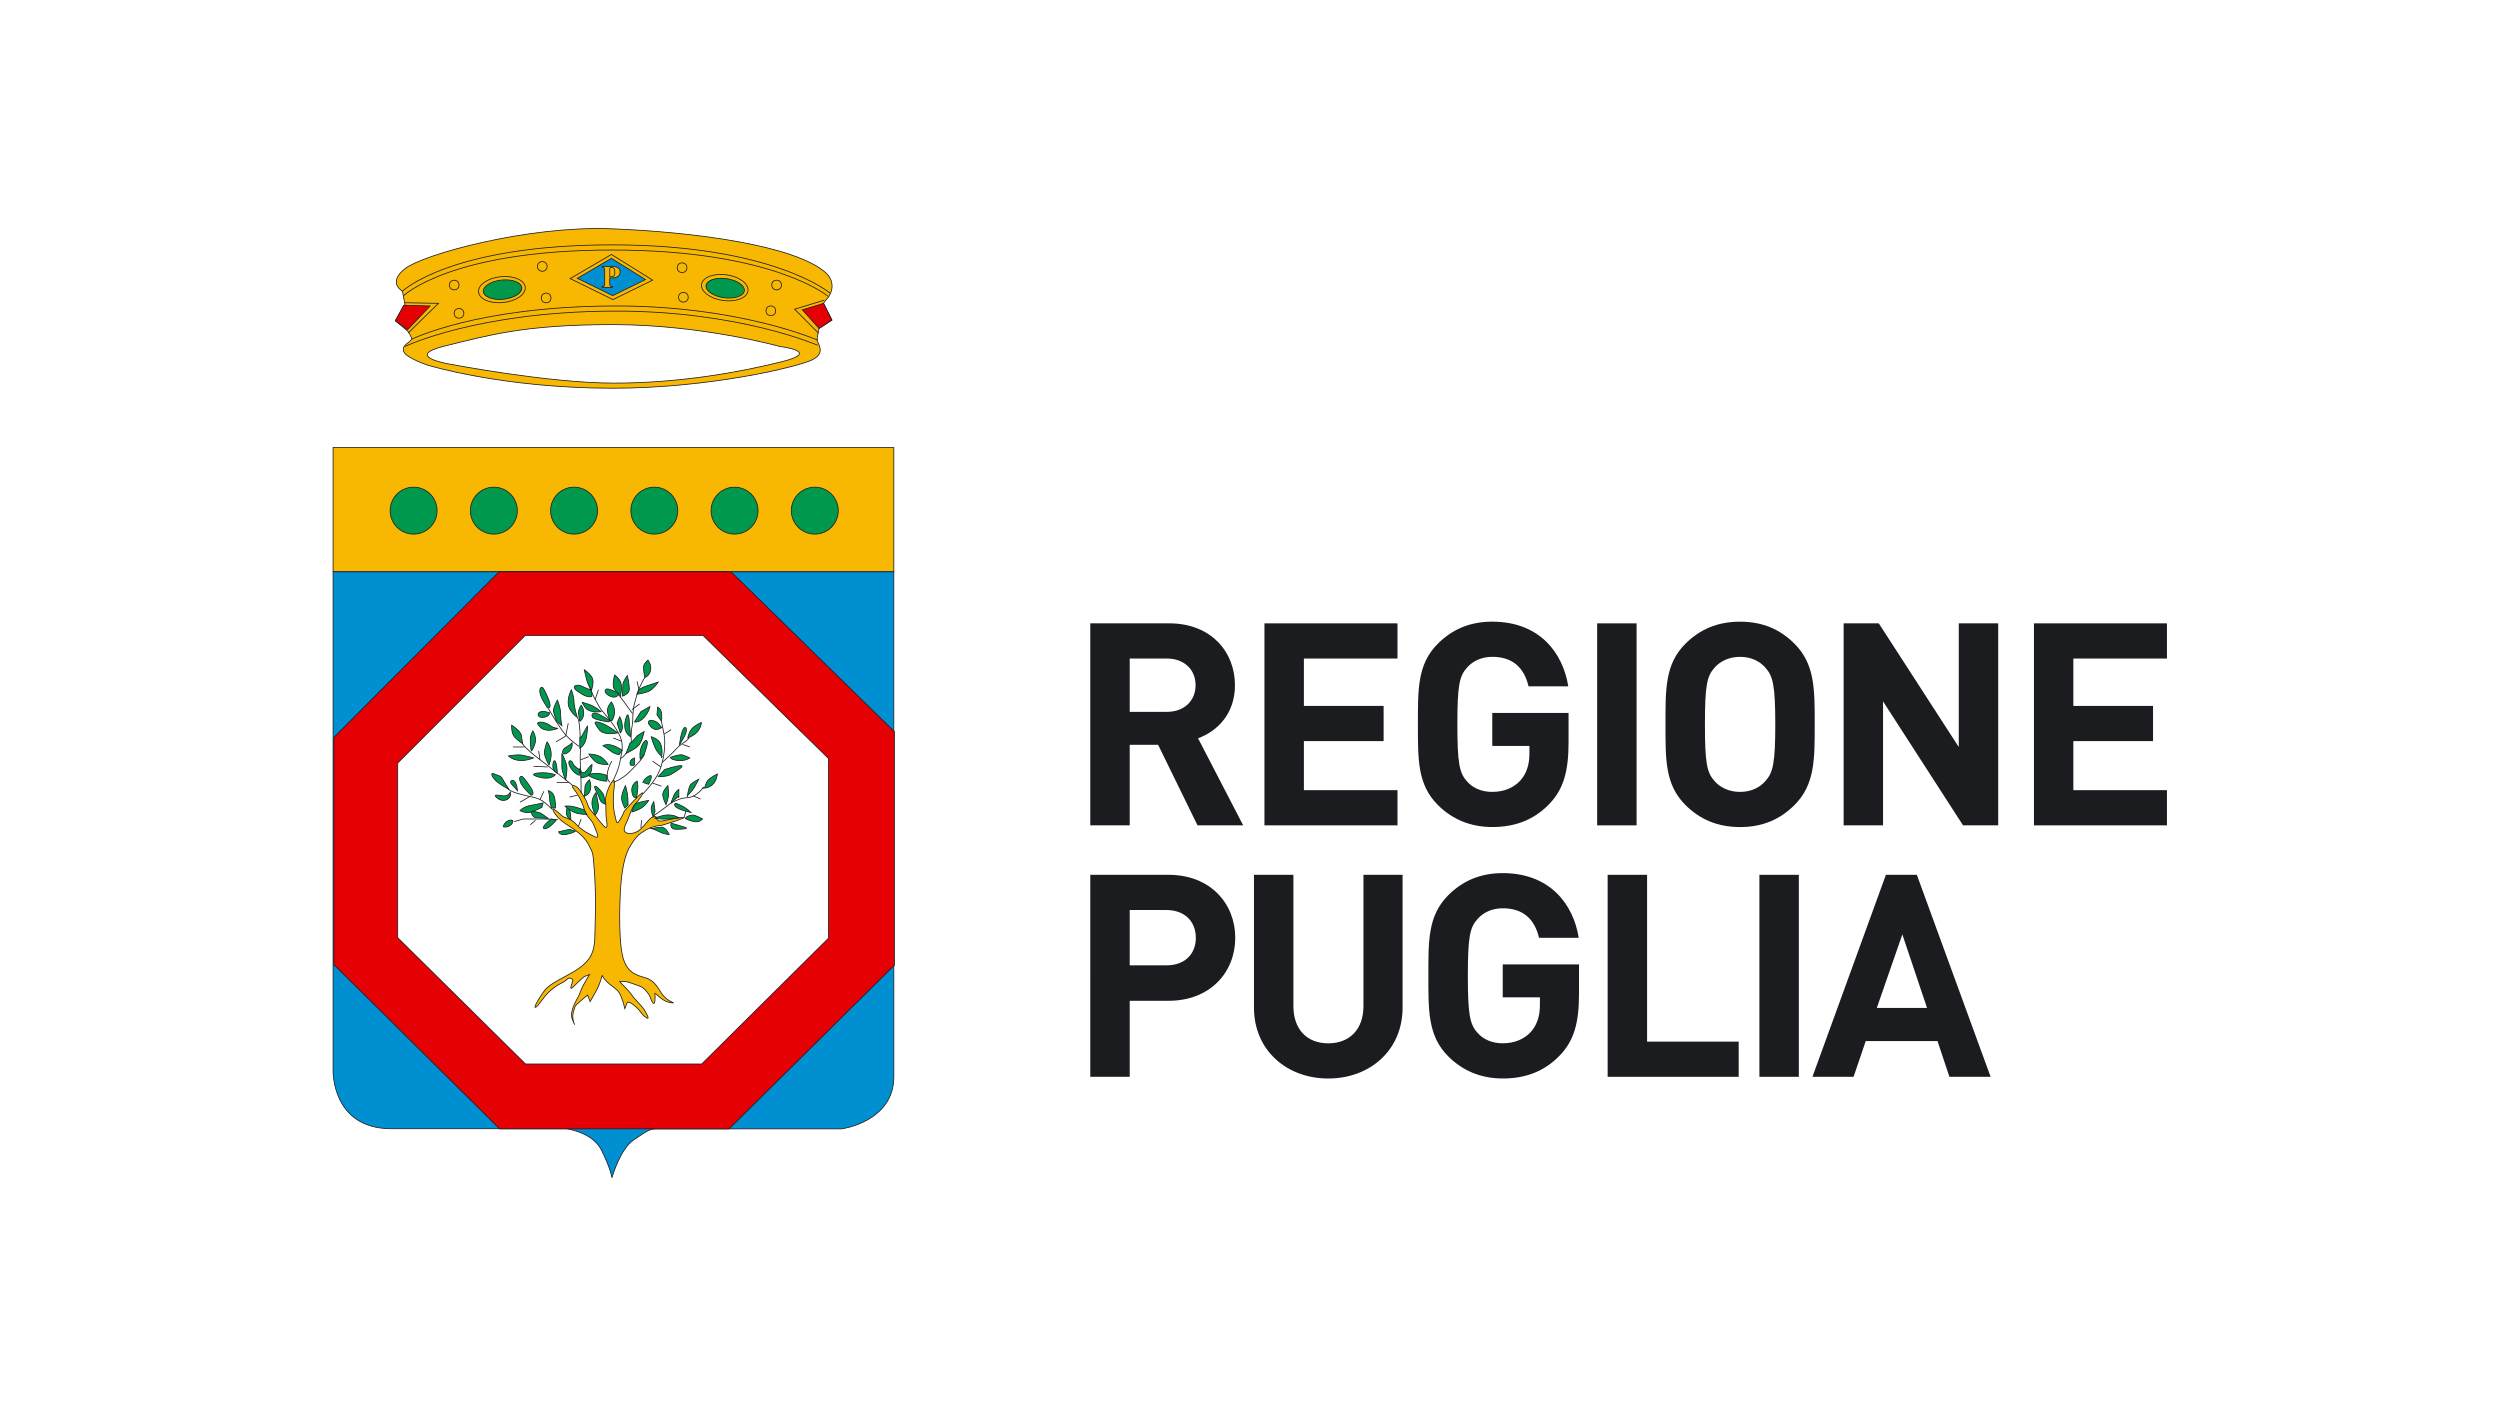 <?xml version="1.0" encoding="utf-8"?>
<!-- Generator: Adobe Illustrator 16.0.3, SVG Export Plug-In . SVG Version: 6.00 Build 0)  -->
<!DOCTYPE svg PUBLIC "-//W3C//DTD SVG 1.1//EN" "http://www.w3.org/Graphics/SVG/1.1/DTD/svg11.dtd">
<svg version="1.1" id="Livello_1" xmlns="http://www.w3.org/2000/svg" xmlns:xlink="http://www.w3.org/1999/xlink" x="0px" y="0px"
	 width="85.333px" height="48px" viewBox="0 0 85.333 48" enable-background="new 0 0 85.333 48" xml:space="preserve">
<rect fill="#FFFFFF" width="85.333" height="48"/>
<g>
	<path fill-rule="evenodd" clip-rule="evenodd" fill="#F8B700" d="M13.737,9.939c0,0-0.526-0.286,0.087-0.768
		c0.613-0.484,4.17-1.472,7.045-1.362c2.873,0.111,6.266,0.575,7.307,1.493c0.373,0.33,0.193,0.735,0.087,0.855
		c-0.153,0.176-0.153,0.197-0.153,0.197l0.285,0.57l-0.439,0.286c0,0-0.065,0.285-0.065,0.396c0,0.109,0.329,0.438-0.176,0.68
		c-0.504,0.241-3.512,0.965-6.803,0.965c-3.774,0-6.32-0.79-6.32-0.79s-0.724-0.241-0.812-0.461
		c-0.088-0.219,0.242-0.329,0.264-0.417c0.022-0.089-0.132-0.285-0.132-0.285l-0.417-0.351l0.329-0.55L13.737,9.939z"/>
	<path fill="none" stroke="#1B1C20" stroke-width="0.027" stroke-miterlimit="3.864" d="M13.737,9.939c0,0-0.526-0.286,0.087-0.768
		c0.613-0.484,4.17-1.472,7.045-1.362c2.873,0.111,6.266,0.575,7.307,1.493c0.373,0.33,0.193,0.735,0.087,0.855
		c-0.153,0.176-0.153,0.197-0.153,0.197l0.285,0.57l-0.439,0.286c0,0-0.065,0.285-0.065,0.396c0,0.109,0.329,0.438-0.176,0.68
		c-0.504,0.241-3.512,0.965-6.803,0.965c-3.774,0-6.32-0.79-6.32-0.79s-0.724-0.241-0.812-0.461
		c-0.088-0.219,0.242-0.329,0.264-0.417c0.022-0.089-0.132-0.285-0.132-0.285l-0.417-0.351l0.329-0.55L13.737,9.939z"/>
	<path fill-rule="evenodd" clip-rule="evenodd" fill="#FFFFFF" d="M15.207,11.804c1.447-0.351,2.655-0.724,5.706-0.724
		c3.05,0,5.706,0.747,5.706,0.747s1.474,0.173,0.044,0.526c-1.426,0.351-3.445,0.724-5.705,0.724c-2.261,0-5.662-0.659-5.662-0.659
		S13.759,12.156,15.207,11.804"/>
	<path fill="none" stroke="#1B1C20" stroke-width="0.027" stroke-miterlimit="3.864" d="M15.207,11.804
		c1.447-0.351,2.655-0.724,5.706-0.724c3.05,0,5.706,0.747,5.706,0.747s1.474,0.173,0.044,0.526
		c-1.426,0.351-3.445,0.724-5.705,0.724c-2.261,0-5.662-0.659-5.662-0.659S13.759,12.156,15.207,11.804z"/>
	<path fill="none" stroke="#1B1C20" stroke-width="0.027" stroke-miterlimit="3.864" d="M13.737,9.939c0,0,1.645-1.581,7.154-1.581
		c5.508,0,7.439,1.646,7.439,1.646"/>
	<path fill="none" stroke="#1B1C20" stroke-width="0.027" stroke-miterlimit="3.864" d="M13.78,10.091c0,0,1.602-1.557,7.111-1.557
		c5.508,0,7.373,1.58,7.373,1.58"/>
	<path fill="none" stroke="#1B1C20" stroke-width="0.027" stroke-miterlimit="3.864" d="M14.044,11.584c0,0,2.215-1.117,6.868-1.14
		c4.301-0.024,7,1.167,7,1.167"/>
	<path fill="none" stroke="#1B1C20" stroke-width="0.027" stroke-miterlimit="3.864" d="M13.824,11.827c0,0,2.436-1.184,7.088-1.208
		c4.301-0.021,7,1.167,7,1.167"/>
	<circle fill="none" stroke="#1B1C20" stroke-width="0.027" stroke-miterlimit="3.864" cx="15.504" cy="9.729" r="0.164"/>
	<circle fill="none" stroke="#1B1C20" stroke-width="0.027" stroke-miterlimit="3.864" cx="18.51" cy="9.094" r="0.165"/>
	<circle fill="none" stroke="#1B1C20" stroke-width="0.027" stroke-miterlimit="3.864" cx="18.641" cy="10.17" r="0.165"/>
	<circle fill="none" stroke="#1B1C20" stroke-width="0.027" stroke-miterlimit="3.864" cx="15.667" cy="10.696" r="0.165"/>
	<circle fill="none" stroke="#1B1C20" stroke-width="0.027" stroke-miterlimit="3.864" cx="23.282" cy="9.138" r="0.165"/>
	<circle fill="none" stroke="#1B1C20" stroke-width="0.027" stroke-miterlimit="3.864" cx="23.326" cy="10.147" r="0.165"/>
	<circle fill="none" stroke="#1B1C20" stroke-width="0.027" stroke-miterlimit="3.864" cx="26.311" cy="10.608" r="0.165"/>
	<circle fill="none" stroke="#1B1C20" stroke-width="0.027" stroke-miterlimit="3.864" cx="26.508" cy="9.729" r="0.165"/>
	<path fill="#00984D" d="M16.504,9.958c-0.019-0.18,0.26-0.356,0.621-0.396c0.363-0.038,0.674,0.078,0.692,0.258
		c0.019,0.181-0.259,0.356-0.623,0.396C16.833,10.254,16.523,10.139,16.504,9.958"/>
	
		<ellipse transform="matrix(-0.995 0.104 -0.104 -0.995 35.257 17.941)" fill="none" stroke="#1B1C20" stroke-width="0.027" stroke-miterlimit="3.864" cx="17.161" cy="9.889" rx="0.66" ry="0.329"/>
	
		<ellipse transform="matrix(-0.995 0.105 -0.105 -0.995 35.228 17.919)" fill="none" stroke="#1B1C20" stroke-width="0.027" stroke-miterlimit="3.864" cx="17.144" cy="9.883" rx="0.801" ry="0.443"/>
	<path fill="#00984D" d="M24.092,9.741c0.025-0.18,0.337-0.284,0.7-0.233c0.36,0.051,0.633,0.237,0.608,0.417
		c-0.025,0.18-0.339,0.285-0.7,0.232C24.34,10.107,24.066,9.921,24.092,9.741"/>
	
		<ellipse transform="matrix(-0.99 -0.139 0.139 -0.99 47.885 23.011)" fill="none" stroke="#1B1C20" stroke-width="0.027" stroke-miterlimit="3.864" cx="24.746" cy="9.833" rx="0.66" ry="0.328"/>
	
		<ellipse transform="matrix(-0.99 -0.14 0.14 -0.99 47.848 23.006)" fill="none" stroke="#1B1C20" stroke-width="0.027" stroke-miterlimit="3.864" cx="24.732" cy="9.823" rx="0.8" ry="0.442"/>
	<polygon fill-rule="evenodd" clip-rule="evenodd" fill="#0090D2" points="19.706,9.5 20.869,8.819 22.032,9.543 20.913,10.091 	"/>
	<polygon fill="none" stroke="#1B1C20" stroke-width="0.027" stroke-miterlimit="3.864" points="19.706,9.5 20.869,8.819 
		22.032,9.543 20.913,10.091 	"/>
	<polygon fill="none" stroke="#1B1C20" stroke-width="0.027" stroke-miterlimit="3.864" points="19.461,9.509 20.87,8.686 
		22.275,9.562 20.921,10.226 	"/>
	<polyline fill="none" stroke="#1B1C20" stroke-width="0.027" stroke-miterlimit="3.864" points="13.824,10.333 14.965,10.354 
		13.934,11.365 	"/>
	<polyline fill="none" stroke="#1B1C20" stroke-width="0.027" stroke-miterlimit="3.864" points="28.132,10.246 27.123,10.554 
		27.935,11.37 	"/>
	<polygon fill-rule="evenodd" clip-rule="evenodd" fill="#E50004" points="13.78,10.42 14.681,10.444 13.912,11.255 13.495,10.948 	
		"/>
	<polygon fill="none" stroke="#1B1C20" stroke-width="0.027" stroke-miterlimit="3.864" points="13.78,10.42 14.681,10.444 
		13.912,11.255 13.495,10.948 	"/>
	<polygon fill-rule="evenodd" clip-rule="evenodd" fill="#E50004" points="28.111,10.355 27.386,10.575 27.957,11.211 
		28.396,10.925 	"/>
	<polygon fill="none" stroke="#1B1C20" stroke-width="0.027" stroke-miterlimit="3.864" points="28.111,10.355 27.386,10.575 
		27.957,11.211 28.396,10.925 	"/>
	<rect x="20.781" y="9.148" fill="#FFFFFF" width="0.219" height="0.307"/>
	
		<rect x="20.781" y="9.148" fill="none" stroke="#1B1C20" stroke-width="0.027" stroke-miterlimit="3.864" width="0.219" height="0.307"/>
	<path fill-rule="evenodd" clip-rule="evenodd" fill="#F8B700" d="M20.553,9.781c0.036-0.002,0.057-0.009,0.069-0.023
		c0.012-0.012,0.018-0.037,0.018-0.074V9.219c0-0.042-0.006-0.065-0.018-0.076c-0.012-0.01-0.034-0.017-0.069-0.022V9.096h0.338
		c0.09,0,0.158,0.014,0.205,0.043c0.047,0.028,0.07,0.079,0.07,0.15c0,0.035-0.008,0.067-0.027,0.098s-0.048,0.054-0.09,0.072
		c-0.032,0.013-0.064,0.021-0.096,0.024c-0.033,0.002-0.079,0.004-0.141,0.004v0.196c0,0.04,0.004,0.063,0.018,0.077
		c0.014,0.011,0.038,0.019,0.073,0.021v0.026h-0.35V9.781z"/>
	<path fill="none" stroke="#1B1C20" stroke-width="0.027" stroke-miterlimit="3.864" d="M20.553,9.781
		c0.036-0.002,0.057-0.009,0.069-0.023c0.012-0.012,0.018-0.037,0.018-0.074V9.219c0-0.042-0.006-0.065-0.018-0.076
		c-0.012-0.01-0.034-0.017-0.069-0.022V9.096h0.338c0.09,0,0.158,0.014,0.205,0.043c0.047,0.028,0.07,0.079,0.07,0.15
		c0,0.035-0.008,0.067-0.027,0.098s-0.048,0.054-0.09,0.072c-0.032,0.013-0.064,0.021-0.096,0.024
		c-0.033,0.002-0.079,0.004-0.141,0.004v0.196c0,0.04,0.004,0.063,0.018,0.077c0.014,0.011,0.038,0.019,0.073,0.021v0.026h-0.35
		V9.781z"/>
	<path fill-rule="evenodd" clip-rule="evenodd" fill="#F8B700" d="M20.937,9.429c0.034-0.021,0.05-0.067,0.05-0.137
		c0-0.047-0.008-0.087-0.025-0.117c-0.015-0.028-0.046-0.042-0.092-0.044c-0.02,0-0.034,0.003-0.044,0.008
		c-0.01,0.006-0.013,0.014-0.013,0.028v0.284C20.875,9.448,20.916,9.443,20.937,9.429"/>
	<path fill="none" stroke="#1B1C20" stroke-width="0.027" stroke-miterlimit="3.864" d="M20.937,9.429
		c0.034-0.021,0.05-0.067,0.05-0.137c0-0.047-0.008-0.087-0.025-0.117c-0.015-0.028-0.046-0.042-0.092-0.044
		c-0.02,0-0.034,0.003-0.044,0.008c-0.01,0.006-0.013,0.014-0.013,0.028v0.284C20.875,9.448,20.916,9.443,20.937,9.429z"/>
	<rect x="11.369" y="15.275" fill-rule="evenodd" clip-rule="evenodd" fill="#F8B700" width="19.14" height="4.241"/>
	
		<rect x="11.369" y="15.275" fill="none" stroke="#1B1C20" stroke-width="0.027" stroke-miterlimit="3.864" width="19.14" height="4.241"/>
	<path fill-rule="evenodd" clip-rule="evenodd" fill="#0090D2" d="M11.369,19.517v17.021c0,0-0.052,1.989,1.989,1.989h5.969
		c0,0,0.891,0.104,1.205,0.733s0.355,0.939,0.355,0.939s0.276-0.98,0.747-1.294c0.472-0.314,0.526-0.374,0.813-0.374h6.285
		c0,0,1.777-0.241,1.777-1.777V19.517H11.369z"/>
	<path fill="none" stroke="#1B1C20" stroke-width="0.027" stroke-miterlimit="3.864" d="M11.369,19.517v17.021
		c0,0-0.052,1.989,1.989,1.989h5.969c0,0,0.891,0.104,1.205,0.733s0.355,0.939,0.355,0.939s0.276-0.98,0.747-1.294
		c0.472-0.314,0.526-0.374,0.813-0.374h6.285c0,0,1.777-0.241,1.777-1.777V19.517H11.369z"/>
	<path fill="#00984D" d="M13.318,17.43c0-0.442,0.357-0.801,0.8-0.801c0.442,0,0.801,0.358,0.801,0.801
		c0,0.443-0.358,0.801-0.801,0.801C13.675,18.231,13.318,17.873,13.318,17.43"/>
	<circle fill="none" stroke="#1B1C20" stroke-width="0.027" stroke-miterlimit="3.864" cx="14.118" cy="17.43" r="0.801"/>
	<path fill="#00984D" d="M16.056,17.43c0-0.442,0.359-0.801,0.8-0.801c0.443,0,0.801,0.358,0.801,0.801
		c0,0.443-0.358,0.801-0.801,0.801C16.415,18.231,16.056,17.873,16.056,17.43"/>
	<circle fill="none" stroke="#1B1C20" stroke-width="0.027" stroke-miterlimit="3.864" cx="16.857" cy="17.43" r="0.801"/>
	<path fill="#00984D" d="M18.794,17.43c0-0.442,0.359-0.801,0.801-0.801c0.442,0,0.801,0.358,0.801,0.801
		c0,0.443-0.358,0.801-0.801,0.801C19.154,18.231,18.794,17.873,18.794,17.43"/>
	<circle fill="none" stroke="#1B1C20" stroke-width="0.027" stroke-miterlimit="3.864" cx="19.595" cy="17.43" r="0.801"/>
	<path fill="#00984D" d="M21.533,17.43c0-0.442,0.359-0.801,0.802-0.801s0.8,0.358,0.8,0.801c0,0.443-0.358,0.801-0.8,0.801
		S21.533,17.873,21.533,17.43"/>
	<circle fill="none" stroke="#1B1C20" stroke-width="0.027" stroke-miterlimit="3.864" cx="22.334" cy="17.43" r="0.801"/>
	<path fill="#00984D" d="M27.011,17.43c0-0.442,0.359-0.801,0.801-0.801c0.442,0,0.801,0.358,0.801,0.801
		c0,0.443-0.359,0.801-0.801,0.801C27.37,18.231,27.011,17.873,27.011,17.43"/>
	<circle fill="none" stroke="#1B1C20" stroke-width="0.027" stroke-miterlimit="3.864" cx="27.812" cy="17.43" r="0.801"/>
	<polygon fill-rule="evenodd" clip-rule="evenodd" fill="#E50004" points="24.954,19.518 17.032,19.518 11.396,25.171 
		11.396,32.926 17.053,38.532 24.887,38.532 30.528,32.947 30.528,24.972 	"/>
	<polygon fill="none" stroke="#1B1C20" stroke-width="0.027" stroke-miterlimit="3.864" points="24.954,19.518 17.032,19.518 
		11.396,25.171 11.396,32.926 17.053,38.532 24.887,38.532 30.528,32.947 30.528,24.972 	"/>
	<polygon fill-rule="evenodd" clip-rule="evenodd" fill="#FFFFFF" points="24.002,21.696 17.921,21.696 13.575,26.044 
		13.575,32.006 17.938,36.318 23.951,36.318 28.28,32.023 28.28,25.892 	"/>
	<polygon fill="none" stroke="#1B1C20" stroke-width="0.027" stroke-miterlimit="3.864" points="24.002,21.696 17.921,21.696 
		13.575,26.044 13.575,32.006 17.938,36.318 23.951,36.318 28.28,32.023 28.28,25.892 	"/>
	<path fill-rule="evenodd" clip-rule="evenodd" fill="#F8B700" d="M22.995,34.231c0,0-0.263-0.088-0.417-0.33
		c-0.153-0.241-0.262-0.438-0.548-0.527c-0.285-0.086-0.658-0.152-0.79-0.789s-0.088-1.931-0.044-2.437
		c0.044-0.504,0.132-0.986,0.33-1.294c0.197-0.307,0.263-0.372,0.526-0.527c0.264-0.152,0.526-0.152,0.526-0.152
		c1.603-0.482,0.242-0.197,0.023-0.153c-0.196,0.04-0.198-0.132-0.198-0.132s-0.087-0.089-0.264,0.108
		c-0.175,0.199-0.306,0.395-0.526,0.44c-0.116,0.021-0.218,0.017-0.272-0.036c-0.046-0.045-0.053-0.125,0.008-0.25
		c0.133-0.263,0.199-0.571,0.33-0.702c0.132-0.133,0.351-0.46,0.22-0.372s-0.592,0.614-0.592,0.614s-0.044,0.13-0.154,0.306
		c-0.109,0.177-0.109,0.066-0.175-0.219c-0.067-0.285-0.044-0.68-0.021-0.834c0.021-0.153,0.042-0.416-0.068-0.263
		c-0.108,0.153-0.241,0.505-0.218,0.659c0.021,0.152,0,0.372,0.021,0.57c0.022,0.196,0.109,0.548-0.198,0.152
		c-0.306-0.395-0.372-0.417-0.438-0.614c-0.065-0.197-0.219-0.416-0.307-0.527c-0.088-0.109-0.329-0.196-0.154,0.022
		c0.176,0.221,0.307,0.505,0.351,0.702c0.045,0.197,0.264,0.351,0.308,0.483c0.044,0.131,0.264,0.526,0.065,0.438
		c-0.197-0.087-0.461-0.22-0.658-0.438s-0.395-0.197-0.482-0.286c-0.089-0.087-0.395-0.351-0.286-0.152
		c0.11,0.197,0.263,0.329,0.46,0.46c0.198,0.132,0.549,0.33,0.725,0.659c0.176,0.328,0.153,0.284,0.197,0.745
		s0.067,1.339,0.044,1.801c-0.021,0.46,0.023,0.899-0.131,1.228c-0.154,0.33-0.527,0.549-0.856,0.724
		c-0.329,0.176-0.615,0.33-0.747,0.505c-0.132,0.176-0.395,0.594-0.307,0.572c0.088-0.021,0.285-0.373,0.461-0.528
		c0.175-0.152,0.219-0.197,0.439-0.308c0.219-0.107,0.197-0.197,0.307-0.152c0.109,0.045,0.065,0.066,0.021,0.219
		c-0.043,0.154-0.043,0.176,0.154-0.021s0.285-0.262,0.285-0.262l0.176-0.067c0,0-0.22,0.351-0.285,0.526
		c-0.066,0.176-0.088,0.221-0.176,0.373c-0.087,0.153-0.154,0.352-0.154,0.483c0,0.131,0.111,0.329,0.111,0.329
		s-0.114-0.206-0.044-0.438c0.065-0.221,0.044-0.198,0.219-0.351c0.176-0.154,0.263-0.221,0.263-0.221l0.088,0.221
		c0,0,0.065-0.11,0.175-0.31c0.11-0.196,0.154-0.329,0.154-0.329l0.087-0.262c0,0,0,0.064,0.153,0.22
		c0.153,0.152,0.308,0.219,0.417,0.371c0.11,0.155,0.197,0.549,0.197,0.549l0.087-0.218c0,0,0.066-0.045,0.286,0.154
		c0.219,0.196,0.152,0.219,0.329,0.351c0.175,0.132,0.066-0.066-0.021-0.22c-0.088-0.154-0.374-0.417-0.439-0.527
		c-0.066-0.11-0.417-0.46-0.417-0.46s0.131-0.044,0.374,0.042c0.242,0.089,0.373,0.11,0.483,0.221
		c0.108,0.108,0.176,0.242,0.176,0.242s0.176,0.526,0.176,0.021c0-0.177-0.066-0.177,0.175,0.021
		C22.775,34.255,22.995,34.231,22.995,34.231"/>
	<path fill="none" stroke="#1B1C20" stroke-width="0.027" stroke-miterlimit="3.864" d="M22.995,34.231c0,0-0.263-0.088-0.417-0.33
		c-0.153-0.241-0.262-0.438-0.548-0.527c-0.285-0.086-0.658-0.152-0.79-0.789s-0.088-1.931-0.044-2.437
		c0.044-0.504,0.132-0.986,0.33-1.294c0.197-0.307,0.263-0.372,0.526-0.527c0.264-0.152,0.526-0.152,0.526-0.152
		c1.603-0.482,0.242-0.197,0.023-0.153c-0.196,0.04-0.198-0.132-0.198-0.132s-0.087-0.089-0.264,0.108
		c-0.175,0.199-0.306,0.395-0.526,0.44c-0.116,0.021-0.218,0.017-0.272-0.036c-0.046-0.045-0.053-0.125,0.008-0.25
		c0.133-0.263,0.199-0.571,0.33-0.702c0.132-0.133,0.351-0.46,0.22-0.372s-0.592,0.614-0.592,0.614s-0.044,0.13-0.154,0.306
		c-0.109,0.177-0.109,0.066-0.175-0.219c-0.067-0.285-0.044-0.68-0.021-0.834c0.021-0.153,0.042-0.416-0.068-0.263
		c-0.108,0.153-0.241,0.505-0.218,0.659c0.021,0.152,0,0.372,0.021,0.57c0.022,0.196,0.109,0.548-0.198,0.152
		c-0.306-0.395-0.372-0.417-0.438-0.614c-0.065-0.197-0.219-0.416-0.307-0.527c-0.088-0.109-0.329-0.196-0.154,0.022
		c0.176,0.221,0.307,0.505,0.351,0.702c0.045,0.197,0.264,0.351,0.308,0.483c0.044,0.131,0.264,0.526,0.065,0.438
		c-0.197-0.087-0.461-0.22-0.658-0.438s-0.395-0.197-0.482-0.286c-0.089-0.087-0.395-0.351-0.286-0.152
		c0.11,0.197,0.263,0.329,0.46,0.46c0.198,0.132,0.549,0.33,0.725,0.659c0.176,0.328,0.153,0.284,0.197,0.745
		s0.067,1.339,0.044,1.801c-0.021,0.46,0.023,0.899-0.131,1.228c-0.154,0.33-0.527,0.549-0.856,0.724
		c-0.329,0.176-0.615,0.33-0.747,0.505c-0.132,0.176-0.395,0.594-0.307,0.572c0.088-0.021,0.285-0.373,0.461-0.528
		c0.175-0.152,0.219-0.197,0.439-0.308c0.219-0.107,0.197-0.197,0.307-0.152c0.109,0.045,0.065,0.066,0.021,0.219
		c-0.043,0.154-0.043,0.176,0.154-0.021s0.285-0.262,0.285-0.262l0.176-0.067c0,0-0.22,0.351-0.285,0.526
		c-0.066,0.176-0.088,0.221-0.176,0.373c-0.087,0.153-0.154,0.352-0.154,0.483c0,0.131,0.111,0.329,0.111,0.329
		s-0.114-0.206-0.044-0.438c0.065-0.221,0.044-0.198,0.219-0.351c0.176-0.154,0.263-0.221,0.263-0.221l0.088,0.221
		c0,0,0.065-0.11,0.175-0.31c0.11-0.196,0.154-0.329,0.154-0.329l0.087-0.262c0,0,0,0.064,0.153,0.22
		c0.153,0.152,0.308,0.219,0.417,0.371c0.11,0.155,0.197,0.549,0.197,0.549l0.087-0.218c0,0,0.066-0.045,0.286,0.154
		c0.219,0.196,0.152,0.219,0.329,0.351c0.175,0.132,0.066-0.066-0.021-0.22c-0.088-0.154-0.374-0.417-0.439-0.527
		c-0.066-0.11-0.417-0.46-0.417-0.46s0.131-0.044,0.374,0.042c0.242,0.089,0.373,0.11,0.483,0.221
		c0.108,0.108,0.176,0.242,0.176,0.242s0.176,0.526,0.176,0.021c0-0.177-0.066-0.177,0.175,0.021
		C22.775,34.255,22.995,34.231,22.995,34.231z"/>
	<path fill="none" stroke="#1B1C20" stroke-width="0.027" stroke-miterlimit="3.864" d="M18.847,27.626c0,0-0.286-0.308-0.504-0.373
		c-0.219-0.066-0.286-0.066-0.614-0.153c-0.328-0.089-0.396-0.177-0.396-0.177"/>
	<path fill="none" stroke="#1B1C20" stroke-width="0.027" stroke-miterlimit="3.864" d="M19.044,27.978c0,0-0.24-0.023-0.57-0.023
		H17.86l-0.308,0.089"/>
	<path fill="none" stroke="#1B1C20" stroke-width="0.027" stroke-miterlimit="3.864" d="M19.549,26.813c0,0-0.263-0.219-0.571-0.46
		c-0.307-0.242-0.679-0.526-0.679-0.526s-0.374-0.287-0.461-0.44"/>
	<path fill="none" stroke="#1B1C20" stroke-width="0.027" stroke-miterlimit="3.864" d="M19.835,27.056c0,0,0-0.638-0.022-0.877
		c-0.021-0.242,0-0.572,0-0.572s0-0.46-0.021-0.681c-0.022-0.219-0.022-0.351-0.087-0.438"/>
	<path fill="none" stroke="#1B1C20" stroke-width="0.027" stroke-miterlimit="3.864" d="M19.769,25.476c0,0-0.351-0.22-0.57-0.528
		c-0.103-0.143-0.216-0.322-0.307-0.47c-0.103-0.168-0.178-0.298-0.178-0.298"/>
	<path fill="none" stroke="#1B1C20" stroke-width="0.027" stroke-miterlimit="3.864" d="M20.822,26.705c0,0-0.132-0.09-0.088-0.33
		c0.044-0.241,0.153-0.396,0.153-0.396"/>
	<path fill="none" stroke="#1B1C20" stroke-width="0.027" stroke-miterlimit="3.864" d="M20.932,26.639c0,0,0.198-0.395,0.241-0.702
		c0.044-0.308,0.175-0.55-0.131-1.033c-0.308-0.482-0.483-0.592-0.593-0.789c-0.109-0.198-0.22-0.374-0.264-0.549"/>
	<path fill="none" stroke="#1B1C20" stroke-width="0.027" stroke-miterlimit="3.864" d="M22.008,23.126c0,0-0.198,0.329-0.263,0.57
		c-0.066,0.242-0.11,0.353-0.132,0.573c-0.022,0.218,0,0.328-0.043,0.547c-0.044,0.22-0.022,0.528-0.022,0.528
		s-0.132,0.438-0.374,0.548"/>
	
		<line fill="none" stroke="#1B1C20" stroke-width="0.027" stroke-miterlimit="3.864" x1="21.173" y1="23.785" x2="21.59" y2="24.356"/>
	<path fill="none" stroke="#1B1C20" stroke-width="0.027" stroke-miterlimit="3.864" d="M20.932,26.705c0,0,0.285-0.09,0.549-0.352
		c0.264-0.264,0.461-0.462,0.505-0.593"/>
	<path fill="none" stroke="#1B1C20" stroke-width="0.027" stroke-miterlimit="3.864" d="M21.942,27.1c0,0,0.417-0.418,0.569-0.79
		c0.154-0.373,0.22-0.923,0.154-1.251c-0.065-0.331-0.088-0.439-0.088-0.439"/>
	<path fill="none" stroke="#1B1C20" stroke-width="0.027" stroke-miterlimit="3.864" d="M22.601,26.023c0,0,0.284-0.241,0.483-0.461
		c0.197-0.219,0.263-0.176,0.439-0.372"/>
	<path fill="none" stroke="#1B1C20" stroke-width="0.027" stroke-miterlimit="3.864" d="M22.315,27.845l0.483-0.351
		c0,0,0.065-0.087,0.35-0.198c0.285-0.109,0.264-0.021,0.483-0.109c0.219-0.087,0.395-0.328,0.395-0.328"/>
	<path fill-rule="evenodd" clip-rule="evenodd" fill="#00984D" d="M19.439,28.307l-0.373,0.086c0,0,0.042,0.133,0.263,0.09
		c0.219-0.044,0.307-0.11,0.307-0.11L19.439,28.307z"/>
	<path fill="none" stroke="#1B1C20" stroke-width="0.027" stroke-miterlimit="3.864" d="M19.439,28.307l-0.373,0.086
		c0,0,0.042,0.133,0.263,0.09c0.219-0.044,0.307-0.11,0.307-0.11L19.439,28.307z"/>
	<path fill-rule="evenodd" clip-rule="evenodd" fill="#00984D" d="M17.795,26.506c0,0-0.088-0.021-0.045,0.154
		c0.045,0.176,0.374,0.482,0.374,0.482s0.198,0.023-0.066-0.351C17.795,26.418,17.795,26.506,17.795,26.506"/>
	<path fill="none" stroke="#1B1C20" stroke-width="0.027" stroke-miterlimit="3.864" d="M17.795,26.506c0,0-0.088-0.021-0.045,0.154
		c0.045,0.176,0.374,0.482,0.374,0.482s0.198,0.023-0.066-0.351C17.795,26.418,17.795,26.506,17.795,26.506z"/>
	<path fill-rule="evenodd" clip-rule="evenodd" fill="#00984D" d="M18.5,23.471c0,0-0.081-0.04-0.075,0.141
		c0.006,0.182,0.265,0.55,0.265,0.55s0.189,0.063,0.009-0.356C18.518,23.386,18.5,23.471,18.5,23.471"/>
	<path fill="none" stroke="#1B1C20" stroke-width="0.027" stroke-miterlimit="3.864" d="M18.5,23.471c0,0-0.081-0.04-0.075,0.141
		c0.006,0.182,0.265,0.55,0.265,0.55s0.189,0.063,0.009-0.356C18.518,23.386,18.5,23.471,18.5,23.471z"/>
	<path fill-rule="evenodd" clip-rule="evenodd" fill="#00984D" d="M18.782,27.978c0,0-0.352,0.284-0.199,0.307
		c0.154,0.022,0.395-0.286,0.395-0.286l-0.152-0.044L18.782,27.978z"/>
	<path fill="none" stroke="#1B1C20" stroke-width="0.027" stroke-miterlimit="3.864" d="M18.782,27.978c0,0-0.352,0.284-0.199,0.307
		c0.154,0.022,0.395-0.286,0.395-0.286l-0.152-0.044L18.782,27.978z"/>
	<path fill-rule="evenodd" clip-rule="evenodd" fill="#00984D" d="M17.508,28.021c0,0-0.043-0.067-0.176,0
		c-0.131,0.065-0.153,0.196-0.153,0.196s0.065,0.044,0.197-0.021C17.508,28.131,17.508,28.021,17.508,28.021"/>
	<path fill="none" stroke="#1B1C20" stroke-width="0.027" stroke-miterlimit="3.864" d="M17.508,28.021c0,0-0.043-0.067-0.176,0
		c-0.131,0.065-0.153,0.196-0.153,0.196s0.065,0.044,0.197-0.021C17.508,28.131,17.508,28.021,17.508,28.021z"/>
	<path fill-rule="evenodd" clip-rule="evenodd" fill="#00984D" d="M18.715,27.934c0,0-0.088-0.065-0.219-0.154
		c-0.131-0.087-0.373-0.087-0.373-0.087s0.042,0.22,0.176,0.22c0.131,0,0.372,0.021,0.372,0.021H18.715z"/>
	<path fill="none" stroke="#1B1C20" stroke-width="0.027" stroke-miterlimit="3.864" d="M18.715,27.934c0,0-0.088-0.065-0.219-0.154
		c-0.131-0.087-0.373-0.087-0.373-0.087s0.042,0.22,0.176,0.22c0.131,0,0.372,0.021,0.372,0.021H18.715z"/>
	<path fill-rule="evenodd" clip-rule="evenodd" fill="#00984D" d="M17.376,26.945c0,0-0.153-0.219-0.219-0.351
		c-0.066-0.132-0.153-0.11-0.284-0.177c-0.132-0.064-0.111,0.066,0.043,0.221C17.07,26.792,17.376,26.945,17.376,26.945"/>
	<path fill="none" stroke="#1B1C20" stroke-width="0.027" stroke-miterlimit="3.864" d="M17.376,26.945c0,0-0.153-0.219-0.219-0.351
		c-0.066-0.132-0.153-0.11-0.284-0.177c-0.132-0.064-0.111,0.066,0.043,0.221C17.07,26.792,17.376,26.945,17.376,26.945z"/>
	<path fill-rule="evenodd" clip-rule="evenodd" fill="#00984D" d="M17.838,25.387c0,0-0.022-0.131-0.043-0.285
		c-0.023-0.154-0.33-0.351-0.33-0.351s-0.022,0.286,0.109,0.417C17.707,25.301,17.838,25.387,17.838,25.387"/>
	<path fill="none" stroke="#1B1C20" stroke-width="0.027" stroke-miterlimit="3.864" d="M17.838,25.387c0,0-0.022-0.131-0.043-0.285
		c-0.023-0.154-0.33-0.351-0.33-0.351s-0.022,0.286,0.109,0.417C17.707,25.301,17.838,25.387,17.838,25.387z"/>
	<path fill-rule="evenodd" clip-rule="evenodd" fill="#00984D" d="M18.212,25.871c0,0-0.155-0.044-0.352-0.089
		c-0.198-0.044-0.506,0.022-0.506,0.022s0.132,0.132,0.374,0.153C17.97,25.979,18.212,25.871,18.212,25.871"/>
	<path fill="none" stroke="#1B1C20" stroke-width="0.027" stroke-miterlimit="3.864" d="M18.212,25.871c0,0-0.155-0.044-0.352-0.089
		c-0.198-0.044-0.506,0.022-0.506,0.022s0.132,0.132,0.374,0.153C17.97,25.979,18.212,25.871,18.212,25.871z"/>
	<path fill-rule="evenodd" clip-rule="evenodd" fill="#00984D" d="M17.421,27.034c0,0-0.067,0.152-0.242,0.132
		c-0.174-0.023-0.351-0.066-0.241,0.043c0.109,0.109,0.263,0.153,0.394,0.066C17.465,27.187,17.421,27.034,17.421,27.034"/>
	<path fill="none" stroke="#1B1C20" stroke-width="0.027" stroke-miterlimit="3.864" d="M17.421,27.034c0,0-0.067,0.152-0.242,0.132
		c-0.174-0.023-0.351-0.066-0.241,0.043c0.109,0.109,0.263,0.153,0.394,0.066C17.465,27.187,17.421,27.034,17.421,27.034z"/>
	<path fill-rule="evenodd" clip-rule="evenodd" fill="#00984D" d="M17.663,26.99c0,0-0.023-0.264-0.11-0.33
		c-0.087-0.065-0.176,0.021-0.087,0.11C17.553,26.858,17.663,26.99,17.663,26.99"/>
	<path fill="none" stroke="#1B1C20" stroke-width="0.027" stroke-miterlimit="3.864" d="M17.663,26.99c0,0-0.023-0.264-0.11-0.33
		c-0.087-0.065-0.176,0.021-0.087,0.11C17.553,26.858,17.663,26.99,17.663,26.99z"/>
	<path fill-rule="evenodd" clip-rule="evenodd" fill="#00984D" d="M18.738,26.111c0,0,0.109-0.263,0.066-0.482
		c-0.044-0.22-0.132-0.307-0.132-0.307s-0.088,0.218-0.088,0.372S18.738,26.111,18.738,26.111"/>
	<path fill="none" stroke="#1B1C20" stroke-width="0.027" stroke-miterlimit="3.864" d="M18.738,26.111c0,0,0.109-0.263,0.066-0.482
		c-0.044-0.22-0.132-0.307-0.132-0.307s-0.088,0.218-0.088,0.372S18.738,26.111,18.738,26.111z"/>
	<path fill-rule="evenodd" clip-rule="evenodd" fill="#00984D" d="M19.177,24.772c0,0-0.044-0.24-0.044-0.438
		c0-0.197-0.11-0.438-0.11-0.438s-0.131,0.24-0.131,0.35c0,0.11,0.11,0.374,0.11,0.374L19.177,24.772z"/>
	<path fill="none" stroke="#1B1C20" stroke-width="0.027" stroke-miterlimit="3.864" d="M19.177,24.772c0,0-0.044-0.24-0.044-0.438
		c0-0.197-0.11-0.438-0.11-0.438s-0.131,0.24-0.131,0.35c0,0.11,0.11,0.374,0.11,0.374L19.177,24.772z"/>
	<path fill-rule="evenodd" clip-rule="evenodd" fill="#00984D" d="M19.505,23.544c0,0,0.088,0.241,0.088,0.416
		c0,0.177,0.111,0.527,0.111,0.527s-0.286-0.196-0.308-0.46S19.505,23.544,19.505,23.544"/>
	<path fill="none" stroke="#1B1C20" stroke-width="0.027" stroke-miterlimit="3.864" d="M19.505,23.544c0,0,0.088,0.241,0.088,0.416
		c0,0.177,0.111,0.527,0.111,0.527s-0.286-0.196-0.308-0.46S19.505,23.544,19.505,23.544z"/>
	<path fill-rule="evenodd" clip-rule="evenodd" fill="#00984D" d="M20.186,23.565c0,0,0.11-0.285,0.022-0.439
		c-0.087-0.152-0.264-0.263-0.264-0.263s0.045,0.221,0.089,0.374C20.076,23.389,20.186,23.565,20.186,23.565"/>
	<path fill="none" stroke="#1B1C20" stroke-width="0.027" stroke-miterlimit="3.864" d="M20.186,23.565c0,0,0.11-0.285,0.022-0.439
		c-0.087-0.152-0.264-0.263-0.264-0.263s0.045,0.221,0.089,0.374C20.076,23.389,20.186,23.565,20.186,23.565z"/>
	<path fill-rule="evenodd" clip-rule="evenodd" fill="#00984D" d="M20.887,24.597c0,0,0.089-0.11,0.089-0.307
		c0-0.198-0.111-0.331-0.111-0.331s-0.131,0.155-0.131,0.286c0,0.132,0.088,0.352,0.088,0.352H20.887z"/>
	<path fill="none" stroke="#1B1C20" stroke-width="0.027" stroke-miterlimit="3.864" d="M20.887,24.597c0,0,0.089-0.11,0.089-0.307
		c0-0.198-0.111-0.331-0.111-0.331s-0.131,0.155-0.131,0.286c0,0.132,0.088,0.352,0.088,0.352H20.887z"/>
	<path fill-rule="evenodd" clip-rule="evenodd" fill="#00984D" d="M19.813,26.287c0,0-0.219-0.108-0.263-0.241
		c-0.044-0.132-0.219-0.109-0.088,0.133c0.132,0.239,0.308,0.284,0.308,0.284l0.022-0.219L19.813,26.287z"/>
	<path fill="none" stroke="#1B1C20" stroke-width="0.027" stroke-miterlimit="3.864" d="M19.813,26.287c0,0-0.219-0.108-0.263-0.241
		c-0.044-0.132-0.219-0.109-0.088,0.133c0.132,0.239,0.308,0.284,0.308,0.284l0.022-0.219L19.813,26.287z"/>
	<path fill-rule="evenodd" clip-rule="evenodd" fill="#00984D" d="M20.756,26.09c0,0-0.109-0.176-0.264-0.263
		c-0.152-0.089-0.394-0.089-0.394-0.089s0.131,0.198,0.263,0.285C20.492,26.111,20.756,26.09,20.756,26.09"/>
	<path fill="none" stroke="#1B1C20" stroke-width="0.027" stroke-miterlimit="3.864" d="M20.756,26.09c0,0-0.109-0.176-0.264-0.263
		c-0.152-0.089-0.394-0.089-0.394-0.089s0.131,0.198,0.263,0.285C20.492,26.111,20.756,26.09,20.756,26.09z"/>
	<path fill-rule="evenodd" clip-rule="evenodd" fill="#00984D" d="M21.547,25.344l0.22-0.242l0.219-0.131
		c0,0-0.066,0.352-0.198,0.484c-0.132,0.131-0.417,0.262-0.417,0.262l0.132-0.352L21.547,25.344z"/>
	<path fill="none" stroke="#1B1C20" stroke-width="0.027" stroke-miterlimit="3.864" d="M21.547,25.344l0.22-0.242l0.219-0.131
		c0,0-0.066,0.352-0.198,0.484c-0.132,0.131-0.417,0.262-0.417,0.262l0.132-0.352L21.547,25.344z"/>
	<path fill-rule="evenodd" clip-rule="evenodd" fill="#00984D" d="M21.24,25.606c0,0-0.198-0.131-0.375-0.175
		c-0.175-0.045-0.284,0.022-0.284,0.022s0.175,0.108,0.284,0.197c0.111,0.087,0.265,0.109,0.265,0.109L21.24,25.606z"/>
	<path fill="none" stroke="#1B1C20" stroke-width="0.027" stroke-miterlimit="3.864" d="M21.24,25.606c0,0-0.198-0.131-0.375-0.175
		c-0.175-0.045-0.284,0.022-0.284,0.022s0.175,0.108,0.284,0.197c0.111,0.087,0.265,0.109,0.265,0.109L21.24,25.606z"/>
	<path fill-rule="evenodd" clip-rule="evenodd" fill="#00984D" d="M19.484,27.978c0,0,0-0.198-0.044-0.352
		c-0.043-0.154-0.109-0.066-0.109,0.109C19.33,27.912,19.484,27.978,19.484,27.978"/>
	<path fill="none" stroke="#1B1C20" stroke-width="0.027" stroke-miterlimit="3.864" d="M19.484,27.978c0,0,0-0.198-0.044-0.352
		c-0.043-0.154-0.109-0.066-0.109,0.109C19.33,27.912,19.484,27.978,19.484,27.978z"/>
	<path fill-rule="evenodd" clip-rule="evenodd" fill="#00984D" d="M19.022,26.396c0,0,0-0.196-0.044-0.351
		c-0.043-0.154-0.108-0.066-0.108,0.11C18.87,26.331,19.022,26.396,19.022,26.396"/>
	<path fill="none" stroke="#1B1C20" stroke-width="0.027" stroke-miterlimit="3.864" d="M19.022,26.396c0,0,0-0.196-0.044-0.351
		c-0.043-0.154-0.108-0.066-0.108,0.11C18.87,26.331,19.022,26.396,19.022,26.396z"/>
	<path fill-rule="evenodd" clip-rule="evenodd" fill="#00984D" d="M19.943,27.647c0,0-0.174-0.066-0.35-0.109
		c-0.175-0.044-0.307-0.021-0.307-0.021s0.219,0.197,0.396,0.241c0.175,0.043,0.351,0.043,0.351,0.043L19.943,27.647z"/>
	<path fill="none" stroke="#1B1C20" stroke-width="0.027" stroke-miterlimit="3.864" d="M19.943,27.647c0,0-0.174-0.066-0.35-0.109
		c-0.175-0.044-0.307-0.021-0.307-0.021s0.219,0.197,0.396,0.241c0.175,0.043,0.351,0.043,0.351,0.043L19.943,27.647z"/>
	<path fill-rule="evenodd" clip-rule="evenodd" fill="#00984D" d="M18.957,27.581c0,0,0.021-0.087-0.022-0.328
		c-0.043-0.242-0.22-0.263-0.22-0.263s0.045,0.131,0.045,0.263c0,0.131,0.066,0.328,0.066,0.328H18.957z"/>
	<path fill="none" stroke="#1B1C20" stroke-width="0.027" stroke-miterlimit="3.864" d="M18.957,27.581c0,0,0.021-0.087-0.022-0.328
		c-0.043-0.242-0.22-0.263-0.22-0.263s0.045,0.131,0.045,0.263c0,0.131,0.066,0.328,0.066,0.328H18.957z"/>
	<path fill-rule="evenodd" clip-rule="evenodd" fill="#00984D" d="M18.539,27.407c0,0-0.196,0.043-0.438,0.087
		c-0.24,0.044-0.351,0.176-0.351,0.176s0.176,0.088,0.308,0.065c0.131-0.021,0.438-0.176,0.438-0.176L18.539,27.407z"/>
	<path fill="none" stroke="#1B1C20" stroke-width="0.027" stroke-miterlimit="3.864" d="M18.539,27.407c0,0-0.196,0.043-0.438,0.087
		c-0.24,0.044-0.351,0.176-0.351,0.176s0.176,0.088,0.308,0.065c0.131-0.021,0.438-0.176,0.438-0.176L18.539,27.407z"/>
	
		<line fill="none" stroke="#1B1C20" stroke-width="0.027" stroke-miterlimit="3.864" x1="18.079" y1="27.188" x2="17.75" y2="27.384"/>
	
		<line fill="none" stroke="#1B1C20" stroke-width="0.027" stroke-miterlimit="3.864" x1="18.431" y1="27.296" x2="18.562" y2="27.011"/>
	
		<line fill="none" stroke="#1B1C20" stroke-width="0.027" stroke-miterlimit="3.864" x1="19.747" y1="28.197" x2="19.835" y2="27.954"/>
	
		<line fill="none" stroke="#1B1C20" stroke-width="0.027" stroke-miterlimit="3.864" x1="19.704" y1="27.143" x2="19.439" y2="27.209"/>
	
		<line fill="none" stroke="#1B1C20" stroke-width="0.027" stroke-miterlimit="3.864" x1="18.694" y1="26.179" x2="18.212" y2="26.155"/>
	
		<line fill="none" stroke="#1B1C20" stroke-width="0.027" stroke-miterlimit="3.864" x1="19.418" y1="26.705" x2="19.001" y2="26.705"/>
	<path fill-rule="evenodd" clip-rule="evenodd" fill="#00984D" d="M18.957,26.44c0,0-0.219-0.065-0.418-0.065
		c-0.196,0-0.547,0.043-0.13,0.154C18.826,26.639,18.957,26.44,18.957,26.44"/>
	<path fill="none" stroke="#1B1C20" stroke-width="0.027" stroke-miterlimit="3.864" d="M18.957,26.44c0,0-0.219-0.065-0.418-0.065
		c-0.196,0-0.547,0.043-0.13,0.154C18.826,26.639,18.957,26.44,18.957,26.44z"/>
	<path fill-rule="evenodd" clip-rule="evenodd" fill="#00984D" d="M19.309,26.615c0,0,0.043-0.219,0.043-0.394
		c0-0.176-0.174-0.506-0.174-0.506v0.463C19.177,26.354,19.309,26.615,19.309,26.615"/>
	<path fill="none" stroke="#1B1C20" stroke-width="0.027" stroke-miterlimit="3.864" d="M19.309,26.615c0,0,0.043-0.219,0.043-0.394
		c0-0.176-0.174-0.506-0.174-0.506v0.463C19.177,26.354,19.309,26.615,19.309,26.615z"/>
	<path fill-rule="evenodd" clip-rule="evenodd" fill="#00984D" d="M18.145,25.629c0,0,0.109-0.153,0.132-0.328
		c0.022-0.176-0.088-0.353-0.088-0.353s-0.088,0.132-0.088,0.286s0.023,0.352,0.023,0.352L18.145,25.629z"/>
	<path fill="none" stroke="#1B1C20" stroke-width="0.027" stroke-miterlimit="3.864" d="M18.145,25.629c0,0,0.109-0.153,0.132-0.328
		c0.022-0.176-0.088-0.353-0.088-0.353s-0.088,0.132-0.088,0.286s0.023,0.352,0.023,0.352L18.145,25.629z"/>
	<path fill-rule="evenodd" clip-rule="evenodd" fill="#00984D" d="M19.044,24.859c0,0-0.152,0-0.284-0.108
		c-0.133-0.109-0.483-0.153-0.395-0.022c0.086,0.131,0.196,0.197,0.373,0.197C18.913,24.925,19.044,24.859,19.044,24.859"/>
	<path fill="none" stroke="#1B1C20" stroke-width="0.027" stroke-miterlimit="3.864" d="M19.044,24.859c0,0-0.152,0-0.284-0.108
		c-0.133-0.109-0.483-0.153-0.395-0.022c0.086,0.131,0.196,0.197,0.373,0.197C18.913,24.925,19.044,24.859,19.044,24.859z"/>
	<path fill-rule="evenodd" clip-rule="evenodd" fill="#00984D" d="M19.527,25.344c0,0,0,0.043-0.197,0.153
		c-0.197,0.109-0.153,0.33,0.044,0.197C19.572,25.563,19.527,25.344,19.527,25.344"/>
	<path fill="none" stroke="#1B1C20" stroke-width="0.027" stroke-miterlimit="3.864" d="M19.527,25.344c0,0,0,0.043-0.197,0.153
		c-0.197,0.109-0.153,0.33,0.044,0.197C19.572,25.563,19.527,25.344,19.527,25.344z"/>
	<path fill-rule="evenodd" clip-rule="evenodd" fill="#00984D" d="M18.76,24.333c0,0-0.133-0.064-0.286-0.043
		c-0.152,0.021-0.152,0.218,0.065,0.196C18.76,24.466,18.76,24.333,18.76,24.333"/>
	<path fill="none" stroke="#1B1C20" stroke-width="0.027" stroke-miterlimit="3.864" d="M18.76,24.333c0,0-0.133-0.064-0.286-0.043
		c-0.152,0.021-0.152,0.218,0.065,0.196C18.76,24.466,18.76,24.333,18.76,24.333z"/>
	<path fill-rule="evenodd" clip-rule="evenodd" fill="#00984D" d="M20.143,23.544c0,0-0.175-0.066-0.308-0.132
		c-0.131-0.066-0.373,0-0.131,0.176c0.24,0.175,0.35,0.196,0.46,0.196c0.109,0-0.021-0.307-0.021-0.307V23.544z"/>
	<path fill="none" stroke="#1B1C20" stroke-width="0.027" stroke-miterlimit="3.864" d="M20.143,23.544c0,0-0.175-0.066-0.308-0.132
		c-0.131-0.066-0.373,0-0.131,0.176c0.24,0.175,0.35,0.196,0.46,0.196c0.109,0-0.021-0.307-0.021-0.307V23.544z"/>
	<path fill-rule="evenodd" clip-rule="evenodd" fill="#00984D" d="M19.835,25.168l0.219-0.396c0,0,0,0.308-0.065,0.505
		c-0.067,0.198-0.198,0.263-0.198,0.263v-0.372H19.835z"/>
	<path fill="none" stroke="#1B1C20" stroke-width="0.027" stroke-miterlimit="3.864" d="M19.835,25.168l0.219-0.396
		c0,0,0,0.308-0.065,0.505c-0.067,0.198-0.198,0.263-0.198,0.263v-0.372H19.835z"/>
	<path fill-rule="evenodd" clip-rule="evenodd" fill="#00984D" d="M20.317,27.822c0,0,0.132-0.152,0.11-0.328
		s-0.087-0.438-0.087-0.438s-0.111,0.131-0.133,0.307S20.317,27.822,20.317,27.822"/>
	<path fill="none" stroke="#1B1C20" stroke-width="0.027" stroke-miterlimit="3.864" d="M20.317,27.822c0,0,0.132-0.152,0.11-0.328
		s-0.087-0.438-0.087-0.438s-0.111,0.131-0.133,0.307S20.317,27.822,20.317,27.822z"/>
	<path fill-rule="evenodd" clip-rule="evenodd" fill="#00984D" d="M19.943,27.166c0,0,0.133,0,0.199-0.176
		c0.065-0.177-0.022-0.375-0.022-0.375s-0.153,0.133-0.153,0.243c0,0.108-0.023,0.351-0.023,0.351V27.166z"/>
	<path fill="none" stroke="#1B1C20" stroke-width="0.027" stroke-miterlimit="3.864" d="M19.943,27.166c0,0,0.133,0,0.199-0.176
		c0.065-0.177-0.022-0.375-0.022-0.375s-0.153,0.133-0.153,0.243c0,0.108-0.023,0.351-0.023,0.351V27.166z"/>
	<path fill-rule="evenodd" clip-rule="evenodd" fill="#00984D" d="M20.603,27.121c0,0-0.198-0.285-0.286-0.285
		s0.11,0.285,0.154,0.439c0.044,0.152,0.197,0.175,0.197,0.175L20.603,27.121z"/>
	<path fill="none" stroke="#1B1C20" stroke-width="0.027" stroke-miterlimit="3.864" d="M20.603,27.121c0,0-0.198-0.285-0.286-0.285
		s0.11,0.285,0.154,0.439c0.044,0.152,0.197,0.175,0.197,0.175L20.603,27.121z"/>
	<path fill-rule="evenodd" clip-rule="evenodd" fill="#00984D" d="M19.835,26.331c0,0,0.065,0.132,0.197-0.044
		s0.175-0.197,0.175-0.197s0,0.22-0.065,0.328c-0.066,0.111-0.308,0.133-0.308,0.133l-0.022-0.264L19.835,26.331z"/>
	<path fill="none" stroke="#1B1C20" stroke-width="0.027" stroke-miterlimit="3.864" d="M19.835,26.331c0,0,0.065,0.132,0.197-0.044
		s0.175-0.197,0.175-0.197s0,0.22-0.065,0.328c-0.066,0.111-0.308,0.133-0.308,0.133l-0.022-0.264L19.835,26.331z"/>
	<path fill-rule="evenodd" clip-rule="evenodd" fill="#00984D" d="M19.791,24.62c0,0,0.109-0.046,0.13-0.242
		c0.022-0.197-0.086-0.308-0.086-0.308s-0.088,0.132-0.088,0.242C19.747,24.421,19.791,24.62,19.791,24.62"/>
	<path fill="none" stroke="#1B1C20" stroke-width="0.027" stroke-miterlimit="3.864" d="M19.791,24.62c0,0,0.109-0.046,0.13-0.242
		c0.022-0.197-0.086-0.308-0.086-0.308s-0.088,0.132-0.088,0.242C19.747,24.421,19.791,24.62,19.791,24.62z"/>
	<path fill-rule="evenodd" clip-rule="evenodd" fill="#00984D" d="M20.712,26.463c0,0-0.174-0.066-0.351-0.066
		c-0.175,0-0.263,0.044-0.263,0.044s-0.088,0.022,0.198,0.132c0.285,0.11,0.417,0.088,0.417,0.088V26.463z"/>
	<path fill="none" stroke="#1B1C20" stroke-width="0.027" stroke-miterlimit="3.864" d="M20.712,26.463c0,0-0.174-0.066-0.351-0.066
		c-0.175,0-0.263,0.044-0.263,0.044s-0.088,0.022,0.198,0.132c0.285,0.11,0.417,0.088,0.417,0.088V26.463z"/>
	<path fill-rule="evenodd" clip-rule="evenodd" fill="#00984D" d="M21.086,25.015c0,0-0.483,0.11-0.637-0.111
		c-0.153-0.219-0.22-0.307,0.022-0.241C20.712,24.728,21.086,25.015,21.086,25.015"/>
	<path fill="none" stroke="#1B1C20" stroke-width="0.027" stroke-miterlimit="3.864" d="M21.086,25.015c0,0-0.483,0.11-0.637-0.111
		c-0.153-0.219-0.22-0.307,0.022-0.241C20.712,24.728,21.086,25.015,21.086,25.015z"/>
	<path fill-rule="evenodd" clip-rule="evenodd" fill="#00984D" d="M20.779,24.641c0,0-0.483-0.067-0.549-0.154
		c-0.065-0.087,0-0.196,0.153-0.131c0.155,0.065,0.439,0.241,0.439,0.241L20.779,24.641z"/>
	<path fill="none" stroke="#1B1C20" stroke-width="0.027" stroke-miterlimit="3.864" d="M20.779,24.641c0,0-0.483-0.067-0.549-0.154
		c-0.065-0.087,0-0.196,0.153-0.131c0.155,0.065,0.439,0.241,0.439,0.241L20.779,24.641z"/>
	<path fill-rule="evenodd" clip-rule="evenodd" fill="#00984D" d="M20.516,24.291c0,0-0.417,0.065-0.549-0.154
		c-0.132-0.219-0.154-0.177,0.087-0.109C20.296,24.092,20.516,24.291,20.516,24.291"/>
	<path fill="none" stroke="#1B1C20" stroke-width="0.027" stroke-miterlimit="3.864" d="M20.516,24.291c0,0-0.417,0.065-0.549-0.154
		c-0.132-0.219-0.154-0.177,0.087-0.109C20.296,24.092,20.516,24.291,20.516,24.291z"/>
	<path fill-rule="evenodd" clip-rule="evenodd" fill="#00984D" d="M21.24,23.763c0,0,0.241-0.067,0.241-0.241
		c0-0.176-0.066-0.462-0.066-0.462s-0.153,0.198-0.153,0.308S21.24,23.763,21.24,23.763"/>
	<path fill="none" stroke="#1B1C20" stroke-width="0.027" stroke-miterlimit="3.864" d="M21.24,23.763c0,0,0.241-0.067,0.241-0.241
		c0-0.176-0.066-0.462-0.066-0.462s-0.153,0.198-0.153,0.308S21.24,23.763,21.24,23.763z"/>
	<path fill-rule="evenodd" clip-rule="evenodd" fill="#00984D" d="M21.173,23.785c0,0,0.089-0.373,0-0.526
		c-0.087-0.153-0.196-0.219-0.196-0.219s-0.089,0.35-0.021,0.461C21.021,23.609,21.173,23.785,21.173,23.785"/>
	<path fill="none" stroke="#1B1C20" stroke-width="0.027" stroke-miterlimit="3.864" d="M21.173,23.785c0,0,0.089-0.373,0-0.526
		c-0.087-0.153-0.196-0.219-0.196-0.219s-0.089,0.35-0.021,0.461C21.021,23.609,21.173,23.785,21.173,23.785z"/>
	<path fill-rule="evenodd" clip-rule="evenodd" fill="#00984D" d="M21.13,23.675c0,0-0.198-0.11-0.351-0.153
		c-0.154-0.044-0.198,0.131,0.043,0.241C21.063,23.873,21.13,23.675,21.13,23.675"/>
	<path fill="none" stroke="#1B1C20" stroke-width="0.027" stroke-miterlimit="3.864" d="M21.13,23.675c0,0-0.198-0.11-0.351-0.153
		c-0.154-0.044-0.198,0.131,0.043,0.241C21.063,23.873,21.13,23.675,21.13,23.675z"/>
	<path fill-rule="evenodd" clip-rule="evenodd" fill="#00984D" d="M22.008,23.126c0,0,0.153-0.042,0.197-0.241
		c0.044-0.197-0.088-0.352-0.088-0.352s-0.152,0.111-0.152,0.242S22.008,23.126,22.008,23.126"/>
	<path fill="none" stroke="#1B1C20" stroke-width="0.027" stroke-miterlimit="3.864" d="M22.008,23.126c0,0,0.153-0.042,0.197-0.241
		c0.044-0.197-0.088-0.352-0.088-0.352s-0.152,0.111-0.152,0.242S22.008,23.126,22.008,23.126z"/>
	<path fill-rule="evenodd" clip-rule="evenodd" fill="#00984D" d="M21.81,23.544c0,0,0.066-0.066,0.263-0.132
		c0.198-0.066,0.395-0.132,0.395-0.132s-0.175,0.264-0.352,0.329c-0.174,0.066-0.372,0.087-0.372,0.087L21.81,23.544z"/>
	<path fill="none" stroke="#1B1C20" stroke-width="0.027" stroke-miterlimit="3.864" d="M21.81,23.544c0,0,0.066-0.066,0.263-0.132
		c0.198-0.066,0.395-0.132,0.395-0.132s-0.175,0.264-0.352,0.329c-0.174,0.066-0.372,0.087-0.372,0.087L21.81,23.544z"/>
	<path fill-rule="evenodd" clip-rule="evenodd" fill="#00984D" d="M23.477,25.19c0,0,0.243-0.089,0.352-0.243
		c0.11-0.152,0.11-0.285,0.11-0.285s-0.219,0.088-0.329,0.22C23.5,25.015,23.477,25.19,23.477,25.19"/>
	<path fill="none" stroke="#1B1C20" stroke-width="0.027" stroke-miterlimit="3.864" d="M23.477,25.19c0,0,0.243-0.089,0.352-0.243
		c0.11-0.152,0.11-0.285,0.11-0.285s-0.219,0.088-0.329,0.22C23.5,25.015,23.477,25.19,23.477,25.19z"/>
	<path fill-rule="evenodd" clip-rule="evenodd" fill="#00984D" d="M23.961,26.902c0,0,0.198,0.021,0.351-0.11
		c0.152-0.132,0.175-0.374,0.175-0.374s-0.219,0.111-0.307,0.197c-0.087,0.09-0.131,0.287-0.131,0.287H23.961z"/>
	<path fill="none" stroke="#1B1C20" stroke-width="0.027" stroke-miterlimit="3.864" d="M23.961,26.902c0,0,0.198,0.021,0.351-0.11
		c0.152-0.132,0.175-0.374,0.175-0.374s-0.219,0.111-0.307,0.197c-0.087,0.09-0.131,0.287-0.131,0.287H23.961z"/>
	<path fill-rule="evenodd" clip-rule="evenodd" fill="#00984D" d="M21.438,27.472c0,0,0-0.24-0.023-0.372
		c-0.021-0.133-0.066-0.286-0.066-0.286s-0.153,0.308-0.131,0.462c0.022,0.152,0.11,0.306,0.11,0.306L21.438,27.472z"/>
	<path fill="none" stroke="#1B1C20" stroke-width="0.027" stroke-miterlimit="3.864" d="M21.438,27.472c0,0,0-0.24-0.023-0.372
		c-0.021-0.133-0.066-0.286-0.066-0.286s-0.153,0.308-0.131,0.462c0.022,0.152,0.11,0.306,0.11,0.306L21.438,27.472z"/>
	<path fill-rule="evenodd" clip-rule="evenodd" fill="#00984D" d="M21.722,27.253c0,0,0.023-0.11,0.045-0.286
		c0.021-0.175-0.022-0.307-0.022-0.307s-0.22,0.11-0.176,0.373c0.043,0.263,0.153,0.176,0.153,0.176V27.253z"/>
	<path fill="none" stroke="#1B1C20" stroke-width="0.027" stroke-miterlimit="3.864" d="M21.722,27.253c0,0,0.023-0.11,0.045-0.286
		c0.021-0.175-0.022-0.307-0.022-0.307s-0.22,0.11-0.176,0.373c0.043,0.263,0.153,0.176,0.153,0.176V27.253z"/>
	<path fill-rule="evenodd" clip-rule="evenodd" fill="#00984D" d="M22.139,26.771c0,0,0.198-0.374,0.022-0.286
		c-0.175,0.088-0.218,0.221-0.218,0.221L22.139,26.771z"/>
	<path fill="none" stroke="#1B1C20" stroke-width="0.027" stroke-miterlimit="3.864" d="M22.139,26.771c0,0,0.198-0.374,0.022-0.286
		c-0.175,0.088-0.218,0.221-0.218,0.221L22.139,26.771z"/>
	<path fill-rule="evenodd" clip-rule="evenodd" fill="#00984D" d="M21.986,25.761c0,0,0.13-0.352,0.109-0.438
		c-0.022-0.089-0.109-0.066-0.197,0.153s-0.045,0.438-0.045,0.438L21.986,25.761z"/>
	<path fill="none" stroke="#1B1C20" stroke-width="0.027" stroke-miterlimit="3.864" d="M21.986,25.761c0,0,0.13-0.352,0.109-0.438
		c-0.022-0.089-0.109-0.066-0.197,0.153s-0.045,0.438-0.045,0.438L21.986,25.761z"/>
	<path fill-rule="evenodd" clip-rule="evenodd" fill="#00984D" d="M21.656,26.067v-0.196c0,0-0.153,0.043-0.153,0.175
		c0,0.133,0.153,0.065,0.153,0.065V26.067z"/>
	<path fill="none" stroke="#1B1C20" stroke-width="0.027" stroke-miterlimit="3.864" d="M21.656,26.067v-0.196
		c0,0-0.153,0.043-0.153,0.175c0,0.133,0.153,0.065,0.153,0.065V26.067z"/>
	
		<line fill="none" stroke="#1B1C20" stroke-width="0.027" stroke-miterlimit="3.864" x1="17.904" y1="25.497" x2="17.508" y2="25.497"/>
	
		<line fill="none" stroke="#1B1C20" stroke-width="0.027" stroke-miterlimit="3.864" x1="18.387" y1="25.629" x2="18.431" y2="25.937"/>
	
		<line fill="none" stroke="#1B1C20" stroke-width="0.027" stroke-miterlimit="3.864" x1="19.309" y1="25.125" x2="18.978" y2="25.322"/>
	
		<line fill="none" stroke="#1B1C20" stroke-width="0.027" stroke-miterlimit="3.864" x1="19.396" y1="24.685" x2="19.309" y2="25.125"/>
	
		<line fill="none" stroke="#1B1C20" stroke-width="0.027" stroke-miterlimit="3.864" x1="20.098" y1="25.827" x2="19.813" y2="25.937"/>
	
		<line fill="none" stroke="#1B1C20" stroke-width="0.027" stroke-miterlimit="3.864" x1="20.427" y1="23.544" x2="20.317" y2="23.873"/>
	
		<line fill="none" stroke="#1B1C20" stroke-width="0.027" stroke-miterlimit="3.864" x1="21.217" y1="25.301" x2="20.932" y2="25.19"/>
	
		<line fill="none" stroke="#1B1C20" stroke-width="0.027" stroke-miterlimit="3.864" x1="21.569" y1="24.224" x2="21.833" y2="24.027"/>
	<path fill-rule="evenodd" clip-rule="evenodd" fill="#00984D" d="M21.569,27.714c0,0,0.198-0.044,0.352-0.154
		c0.153-0.109,0.219-0.241,0.219-0.241s-0.395,0.065-0.461,0.132C21.612,27.517,21.569,27.714,21.569,27.714"/>
	<path fill="none" stroke="#1B1C20" stroke-width="0.027" stroke-miterlimit="3.864" d="M21.569,27.714c0,0,0.198-0.044,0.352-0.154
		c0.153-0.109,0.219-0.241,0.219-0.241s-0.395,0.065-0.461,0.132C21.612,27.517,21.569,27.714,21.569,27.714z"/>
	<path fill-rule="evenodd" clip-rule="evenodd" fill="#00984D" d="M22.601,25.827c0,0-0.154-0.111-0.241-0.307
		c-0.088-0.198-0.132-0.374-0.132-0.374s0.228,0.062,0.307,0.218c0.11,0.221,0.043,0.507,0.043,0.507L22.601,25.827z"/>
	<path fill="none" stroke="#1B1C20" stroke-width="0.027" stroke-miterlimit="3.864" d="M22.601,25.827c0,0-0.154-0.111-0.241-0.307
		c-0.088-0.198-0.132-0.374-0.132-0.374s0.228,0.062,0.307,0.218c0.11,0.221,0.043,0.507,0.043,0.507L22.601,25.827z"/>
	<path fill-rule="evenodd" clip-rule="evenodd" fill="#00984D" d="M22.468,26.506c0,0,0.286,0.023,0.461-0.088
		c0.176-0.108,0.461-0.284,0.308-0.284s-0.549,0.132-0.549,0.132L22.468,26.506z"/>
	<path fill="none" stroke="#1B1C20" stroke-width="0.027" stroke-miterlimit="3.864" d="M22.468,26.506c0,0,0.286,0.023,0.461-0.088
		c0.176-0.108,0.461-0.284,0.308-0.284s-0.549,0.132-0.549,0.132L22.468,26.506z"/>
	<path fill-rule="evenodd" clip-rule="evenodd" fill="#00984D" d="M22.557,24.816c0,0-0.067-0.175-0.264-0.219
		c-0.198-0.044-0.22,0.088-0.044,0.24c0.175,0.154,0.352-0.021,0.352-0.021H22.557z"/>
	<path fill="none" stroke="#1B1C20" stroke-width="0.027" stroke-miterlimit="3.864" d="M22.557,24.816c0,0-0.067-0.175-0.264-0.219
		c-0.198-0.044-0.22,0.088-0.044,0.24c0.175,0.154,0.352-0.021,0.352-0.021H22.557z"/>
	<path fill-rule="evenodd" clip-rule="evenodd" fill="#00984D" d="M21.173,25.015c0,0,0.089-0.067,0.067-0.264
		c-0.022-0.197-0.088-0.284-0.088-0.284l-0.088,0.219L21.173,25.015z"/>
	<path fill="none" stroke="#1B1C20" stroke-width="0.027" stroke-miterlimit="3.864" d="M21.173,25.015c0,0,0.089-0.067,0.067-0.264
		c-0.022-0.197-0.088-0.284-0.088-0.284l-0.088,0.219L21.173,25.015z"/>
	<path fill-rule="evenodd" clip-rule="evenodd" fill="#00984D" d="M21.525,25.146c0,0-0.285-0.132-0.177-0.573
		c0.111-0.438,0.133,0.089,0.133,0.089L21.525,25.146z"/>
	<path fill="none" stroke="#1B1C20" stroke-width="0.027" stroke-miterlimit="3.864" d="M21.525,25.146c0,0-0.285-0.132-0.177-0.573
		c0.111-0.438,0.133,0.089,0.133,0.089L21.525,25.146z"/>
	<path fill-rule="evenodd" clip-rule="evenodd" fill="#00984D" d="M21.656,24.641c0,0,0.154,0.044,0.33-0.154
		c0.175-0.196,0.198-0.372,0.198-0.372l-0.307,0.176L21.656,24.641z"/>
	<path fill="none" stroke="#1B1C20" stroke-width="0.027" stroke-miterlimit="3.864" d="M21.656,24.641c0,0,0.154,0.044,0.33-0.154
		c0.175-0.196,0.198-0.372,0.198-0.372l-0.307,0.176L21.656,24.641z"/>
	<path fill-rule="evenodd" clip-rule="evenodd" fill="#00984D" d="M22.578,24.62c0,0,0.023-0.133,0-0.286
		c-0.021-0.153-0.131-0.197-0.131-0.197L22.424,24.4L22.578,24.62z"/>
	<path fill="none" stroke="#1B1C20" stroke-width="0.027" stroke-miterlimit="3.864" d="M22.578,24.62c0,0,0.023-0.133,0-0.286
		c-0.021-0.153-0.131-0.197-0.131-0.197L22.424,24.4L22.578,24.62z"/>
	<path fill-rule="evenodd" clip-rule="evenodd" fill="#00984D" d="M22.885,25.849c0,0,0,0.088,0.264,0.109s0.396-0.087,0.396-0.087
		s-0.219-0.11-0.307-0.11C23.148,25.761,22.885,25.849,22.885,25.849"/>
	<path fill="none" stroke="#1B1C20" stroke-width="0.027" stroke-miterlimit="3.864" d="M22.885,25.849c0,0,0,0.088,0.264,0.109
		s0.396-0.087,0.396-0.087s-0.219-0.11-0.307-0.11C23.148,25.761,22.885,25.849,22.885,25.849z"/>
	<path fill-rule="evenodd" clip-rule="evenodd" fill="#00984D" d="M22.732,27.472c0,0,0.088-0.24,0.088-0.351
		s-0.021-0.308-0.021-0.308s-0.177,0.177-0.177,0.308C22.622,27.253,22.732,27.472,22.732,27.472"/>
	<path fill="none" stroke="#1B1C20" stroke-width="0.027" stroke-miterlimit="3.864" d="M22.732,27.472c0,0,0.088-0.24,0.088-0.351
		s-0.021-0.308-0.021-0.308s-0.177,0.177-0.177,0.308C22.622,27.253,22.732,27.472,22.732,27.472z"/>
	<path fill-rule="evenodd" clip-rule="evenodd" fill="#00984D" d="M23.456,27.166c0,0,0.176-0.176,0.242-0.286
		c0.065-0.109,0.153-0.285,0.153-0.285s-0.219,0.11-0.285,0.196c-0.066,0.089-0.11,0.418-0.11,0.418V27.166z"/>
	<path fill="none" stroke="#1B1C20" stroke-width="0.027" stroke-miterlimit="3.864" d="M23.456,27.166c0,0,0.176-0.176,0.242-0.286
		c0.065-0.109,0.153-0.285,0.153-0.285s-0.219,0.11-0.285,0.196c-0.066,0.089-0.11,0.418-0.11,0.418V27.166z"/>
	<path fill-rule="evenodd" clip-rule="evenodd" fill="#00984D" d="M22.359,27.692l-0.044-0.33c0,0-0.088,0.132-0.088,0.242
		c0,0.109,0.066,0.285,0.066,0.285L22.359,27.692z"/>
	<path fill="none" stroke="#1B1C20" stroke-width="0.027" stroke-miterlimit="3.864" d="M22.359,27.692l-0.044-0.33
		c0,0-0.088,0.132-0.088,0.242c0,0.109,0.066,0.285,0.066,0.285L22.359,27.692z"/>
	<path fill-rule="evenodd" clip-rule="evenodd" fill="#00984D" d="M23.105,27.428c0,0,0.154,0.066,0.264,0.133
		c0.108,0.065,0.219,0.175,0.219,0.175s-0.307-0.065-0.461-0.154c-0.153-0.087-0.088-0.153-0.088-0.153H23.105z"/>
	<path fill="none" stroke="#1B1C20" stroke-width="0.027" stroke-miterlimit="3.864" d="M23.105,27.428c0,0,0.154,0.066,0.264,0.133
		c0.108,0.065,0.219,0.175,0.219,0.175s-0.307-0.065-0.461-0.154c-0.153-0.087-0.088-0.153-0.088-0.153H23.105z"/>
	<path fill-rule="evenodd" clip-rule="evenodd" fill="#00984D" d="M22.184,28.262c0,0,0.153,0.045,0.328,0.131
		c0.176,0.09,0.33,0.09,0.33,0.09s-0.11-0.221-0.22-0.242c-0.11-0.022-0.395,0.044-0.395,0.044L22.184,28.262z"/>
	<path fill="none" stroke="#1B1C20" stroke-width="0.027" stroke-miterlimit="3.864" d="M22.184,28.262c0,0,0.153,0.045,0.328,0.131
		c0.176,0.09,0.33,0.09,0.33,0.09s-0.11-0.221-0.22-0.242c-0.11-0.022-0.395,0.044-0.395,0.044L22.184,28.262z"/>
	<path fill-rule="evenodd" clip-rule="evenodd" fill="#00984D" d="M22.907,28.108c0,0-0.065,0.198,0.176,0.198
		c0.241,0,0.439-0.022,0.307-0.066c-0.131-0.043-0.439-0.132-0.439-0.132H22.907z"/>
	<path fill="none" stroke="#1B1C20" stroke-width="0.027" stroke-miterlimit="3.864" d="M22.907,28.108c0,0-0.065,0.198,0.176,0.198
		c0.241,0,0.439-0.022,0.307-0.066c-0.131-0.043-0.439-0.132-0.439-0.132H22.907z"/>
	<path fill-rule="evenodd" clip-rule="evenodd" fill="#00984D" d="M23.39,27.934c0,0,0.087,0.064,0.286,0.109
		c0.197,0.044,0.306-0.089,0.306-0.089s-0.24-0.132-0.328-0.132c-0.089,0-0.199,0.046-0.199,0.046L23.39,27.934z"/>
	<path fill="none" stroke="#1B1C20" stroke-width="0.027" stroke-miterlimit="3.864" d="M23.39,27.934c0,0,0.087,0.064,0.286,0.109
		c0.197,0.044,0.306-0.089,0.306-0.089s-0.24-0.132-0.328-0.132c-0.089,0-0.199,0.046-0.199,0.046L23.39,27.934z"/>
	<path fill-rule="evenodd" clip-rule="evenodd" fill="#00984D" d="M23.171,27.231v-0.286c0,0-0.112,0.065-0.177,0.221
		c-0.065,0.152-0.087,0.241-0.087,0.241l0.241-0.221L23.171,27.231z"/>
	<path fill="none" stroke="#1B1C20" stroke-width="0.027" stroke-miterlimit="3.864" d="M23.171,27.231v-0.286
		c0,0-0.112,0.065-0.177,0.221c-0.065,0.152-0.087,0.241-0.087,0.241l0.241-0.221L23.171,27.231z"/>
	<path fill-rule="evenodd" clip-rule="evenodd" fill="#00984D" d="M23.126,27.89c0,0-0.219-0.132-0.525-0.045
		c-0.308,0.089-0.352,0.089-0.044,0.109c0.307,0.023,0.635-0.042,0.635-0.042L23.126,27.89z"/>
	<path fill="none" stroke="#1B1C20" stroke-width="0.027" stroke-miterlimit="3.864" d="M23.126,27.89c0,0-0.219-0.132-0.525-0.045
		c-0.308,0.089-0.352,0.089-0.044,0.109c0.307,0.023,0.635-0.042,0.635-0.042L23.126,27.89z"/>
	<path fill-rule="evenodd" clip-rule="evenodd" fill="#00984D" d="M23.281,25.277c0,0,0.087-0.131,0.131-0.263
		c0.043-0.132,0-0.264-0.087-0.132c-0.088,0.132-0.133,0.549-0.133,0.549L23.281,25.277z"/>
	<path fill="none" stroke="#1B1C20" stroke-width="0.027" stroke-miterlimit="3.864" d="M23.281,25.277c0,0,0.087-0.131,0.131-0.263
		c0.043-0.132,0-0.264-0.087-0.132c-0.088,0.132-0.133,0.549-0.133,0.549L23.281,25.277z"/>
	
		<line fill="none" stroke="#1B1C20" stroke-width="0.027" stroke-miterlimit="3.864" x1="22.666" y1="25.059" x2="22.907" y2="24.904"/>
	
		<line fill="none" stroke="#1B1C20" stroke-width="0.027" stroke-miterlimit="3.864" x1="22.271" y1="25.979" x2="22.557" y2="26.179"/>
	
		<line fill="none" stroke="#1B1C20" stroke-width="0.027" stroke-miterlimit="3.864" x1="23.302" y1="25.409" x2="23.544" y2="25.497"/>
	
		<line fill="none" stroke="#1B1C20" stroke-width="0.027" stroke-miterlimit="3.864" x1="21.876" y1="28.262" x2="21.898" y2="27.998"/>
	
		<line fill="none" stroke="#1B1C20" stroke-width="0.027" stroke-miterlimit="3.864" x1="23.665" y1="27.166" x2="23.907" y2="27.275"/>
	
		<line fill="none" stroke="#1B1C20" stroke-width="0.027" stroke-miterlimit="3.864" x1="18.277" y1="27.998" x2="18.101" y2="28.152"/>
	
		<line fill="none" stroke="#1B1C20" stroke-width="0.027" stroke-miterlimit="3.864" x1="21.81" y1="23.544" x2="21.745" y2="23.258"/>
	
		<line fill="none" stroke="#1B1C20" stroke-width="0.027" stroke-miterlimit="3.864" x1="22.271" y1="26.727" x2="22.578" y2="26.836"/>
	
		<line fill="none" stroke="#1B1C20" stroke-width="0.027" stroke-miterlimit="3.864" x1="23.347" y1="27.912" x2="23.412" y2="27.692"/>
	<path fill="#00984D" d="M24.272,17.43c0-0.442,0.359-0.801,0.802-0.801s0.801,0.358,0.801,0.801c0,0.443-0.358,0.801-0.801,0.801
		S24.272,17.873,24.272,17.43"/>
	<circle fill="none" stroke="#1B1C20" stroke-width="0.027" stroke-miterlimit="3.864" cx="25.073" cy="17.43" r="0.801"/>
	<path fill="#1B1C20" d="M40.875,28.172l-1.345-2.75h-0.969v2.75h-1.346v-6.895h2.701c1.404,0,2.237,0.958,2.237,2.111
		c0,0.968-0.591,1.568-1.26,1.811l1.541,2.973H40.875z M39.83,22.478h-1.269v1.82h1.269c0.59,0,0.979-0.378,0.979-0.91
		C40.809,22.855,40.42,22.478,39.83,22.478"/>
	<polygon fill="#1B1C20" points="43.16,28.172 43.16,21.277 47.701,21.277 47.701,22.478 44.506,22.478 44.506,24.095 
		47.227,24.095 47.227,25.296 44.506,25.296 44.506,26.971 47.701,26.971 47.701,28.172 	"/>
	<path fill="#1B1C20" d="M52.88,27.445c-0.552,0.571-1.21,0.784-1.945,0.784c-0.756,0-1.375-0.271-1.859-0.755
		c-0.697-0.697-0.678-1.559-0.678-2.75c0-1.191-0.02-2.053,0.678-2.75c0.484-0.484,1.084-0.755,1.859-0.755
		c1.598,0,2.41,1.045,2.595,2.208h-1.355c-0.155-0.648-0.552-1.007-1.239-1.007c-0.368,0-0.668,0.145-0.862,0.368
		c-0.262,0.291-0.329,0.61-0.329,1.937c0,1.327,0.067,1.656,0.329,1.947c0.194,0.223,0.494,0.358,0.862,0.358
		c0.406,0,0.735-0.146,0.958-0.388c0.223-0.252,0.31-0.562,0.31-0.92v-0.261h-1.268v-1.125h2.604v1.008
		C53.539,26.342,53.364,26.942,52.88,27.445"/>
	<rect x="54.516" y="21.277" fill="#1B1C20" width="1.346" height="6.895"/>
	<path fill="#1B1C20" d="M61.255,27.475c-0.485,0.484-1.075,0.755-1.859,0.755s-1.385-0.271-1.869-0.755
		c-0.697-0.697-0.678-1.559-0.678-2.75c0-1.191-0.02-2.053,0.678-2.75c0.484-0.484,1.085-0.755,1.869-0.755s1.374,0.271,1.859,0.755
		c0.696,0.697,0.687,1.559,0.687,2.75C61.941,25.916,61.951,26.777,61.255,27.475 M60.257,22.788
		c-0.193-0.223-0.493-0.368-0.861-0.368s-0.678,0.145-0.872,0.368c-0.262,0.291-0.329,0.61-0.329,1.937
		c0,1.327,0.067,1.647,0.329,1.937c0.194,0.223,0.504,0.368,0.872,0.368s0.668-0.146,0.861-0.368c0.262-0.29,0.339-0.61,0.339-1.937
		C60.596,23.398,60.519,23.078,60.257,22.788"/>
	<polygon fill="#1B1C20" points="67.005,28.172 64.274,23.94 64.274,28.172 62.929,28.172 62.929,21.277 64.129,21.277 
		66.859,25.499 66.859,21.277 68.205,21.277 68.205,28.172 	"/>
	<polygon fill="#1B1C20" points="69.425,28.172 69.425,21.277 73.965,21.277 73.965,22.478 70.77,22.478 70.77,24.095 73.49,24.095 
		73.49,25.296 70.77,25.296 70.77,26.971 73.965,26.971 73.965,28.172 	"/>
	<path fill="#1B1C20" d="M39.888,34.16h-1.327v2.595h-1.346V29.86h2.672c1.423,0,2.276,0.979,2.276,2.15
		C42.164,33.182,41.312,34.16,39.888,34.16 M39.82,31.062h-1.259v1.888h1.259c0.61,0,0.998-0.377,0.998-0.938
		S40.431,31.062,39.82,31.062"/>
	<path fill="#1B1C20" d="M45.338,36.813c-1.413,0-2.536-0.958-2.536-2.42V29.86h1.346v4.483c0,0.794,0.465,1.269,1.19,1.269
		c0.727,0,1.201-0.475,1.201-1.269V29.86h1.336v4.532C47.875,35.854,46.752,36.813,45.338,36.813"/>
	<path fill="#1B1C20" d="M53.238,36.028c-0.552,0.572-1.21,0.784-1.946,0.784c-0.755,0-1.375-0.271-1.859-0.755
		c-0.696-0.697-0.678-1.559-0.678-2.75c0-1.19-0.019-2.053,0.678-2.75c0.484-0.483,1.085-0.755,1.859-0.755
		c1.598,0,2.411,1.046,2.595,2.208h-1.355c-0.154-0.648-0.552-1.007-1.239-1.007c-0.368,0-0.668,0.145-0.861,0.367
		c-0.262,0.291-0.329,0.61-0.329,1.937c0,1.327,0.067,1.656,0.329,1.946c0.193,0.223,0.493,0.358,0.861,0.358
		c0.407,0,0.736-0.146,0.959-0.387c0.223-0.252,0.31-0.563,0.31-0.92v-0.262h-1.269v-1.123h2.604v1.007
		C53.896,34.925,53.723,35.525,53.238,36.028"/>
	<polygon fill="#1B1C20" points="54.874,36.755 54.874,29.86 56.22,29.86 56.22,35.554 59.347,35.554 59.347,36.755 	"/>
	<rect x="60.054" y="29.86" fill="#1B1C20" width="1.346" height="6.895"/>
	<path fill="#1B1C20" d="M66.54,36.755l-0.407-1.22h-2.449l-0.416,1.22h-1.404l2.508-6.895h1.056l2.518,6.895H66.54z M64.933,31.895
		l-0.871,2.508h1.714L64.933,31.895z"/>
</g>
</svg>

